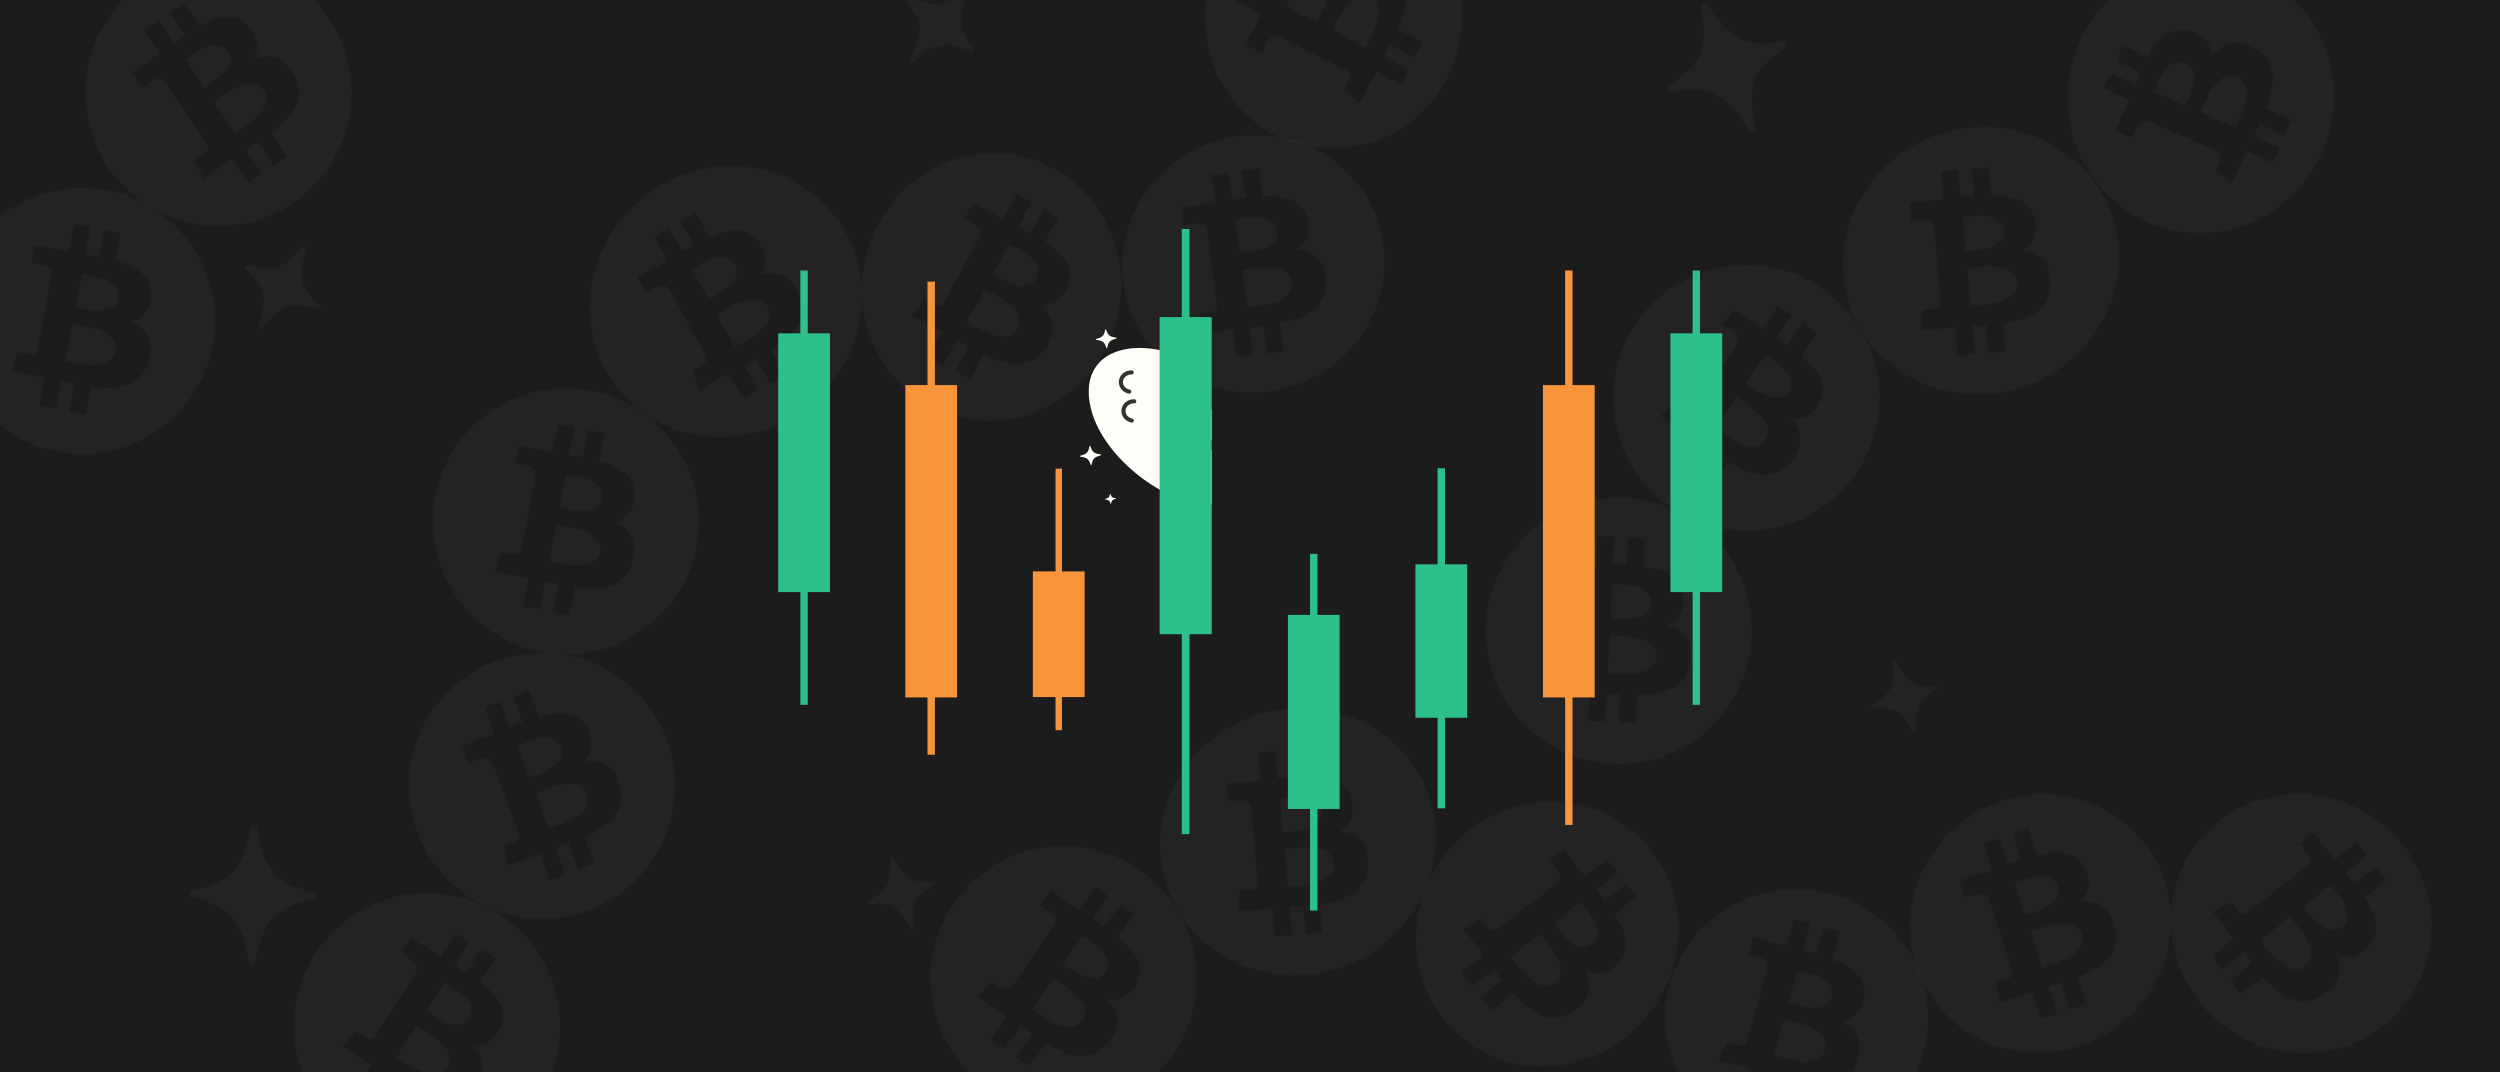 <svg xmlns="http://www.w3.org/2000/svg" fill="none" viewBox="0 0 1632 700" height="700" width="1632">
<rect x="0" y="0" width="1632" height="700" fill="#808080" stroke="none"/>
<g clip-path="url(#clip0_1949_41201)">
<rect fill="#1C1C1C" height="700" width="1632"></rect>
<g opacity="0.7">
<path fill="white" d="M627.687 876.264C674.733 867.022 705.378 821.392 696.136 774.346C686.893 727.301 641.263 696.655 594.218 705.898C547.172 715.14 516.527 760.77 525.769 807.816C535.012 854.861 580.642 885.507 627.687 876.264ZM653.229 769.173C653.686 778.854 649.358 784.434 642.742 787.392C653.234 790.474 659.572 797.117 657.548 811.182C655.035 828.651 641.702 832.699 622.942 832.83L622.006 851.268L610.878 850.707L611.798 832.517C608.915 832.375 605.964 832.2 602.909 831.983L601.991 850.259L590.875 849.695L591.796 831.226C590.903 831.174 590.003 831.119 589.098 831.063C587.37 830.958 585.62 830.851 583.85 830.759L569.37 830.03L572.247 816.867C572.247 816.867 580.479 817.41 580.342 817.276C583.493 817.431 584.442 815.21 584.711 813.804L586.184 784.58L587.229 763.776C586.92 761.498 585.581 758.809 581.075 758.579C581.218 758.436 572.992 758.176 572.992 758.176L573.588 746.305L588.938 747.085L588.935 747.139C591.245 747.256 593.614 747.328 596.026 747.4L596.949 729.143L608.067 729.704L607.167 747.601C610.142 747.691 613.129 747.784 616.057 747.932L616.957 730.15L628.085 730.711L627.168 748.973C641.467 750.954 652.623 755.943 653.229 769.173ZM609.061 760.754C608.184 760.733 607.41 760.714 606.775 760.682L605.656 782.876C606.18 782.903 606.796 782.944 607.486 782.99C615.082 783.499 631.651 784.608 632.233 773.096C632.824 761.322 616.856 760.94 609.061 760.754ZM605.091 794.081L603.853 818.552C604.475 818.582 605.206 818.63 606.024 818.682C615.13 819.269 635.036 820.553 635.671 807.883C636.322 794.926 617.143 794.418 607.802 794.17C606.763 794.143 605.846 794.118 605.091 794.081Z" clip-rule="evenodd" fill-rule="evenodd" opacity="0.05"></path>
<path fill="white" d="M664.111 720.403C709.064 737.074 759.02 714.147 775.691 669.194C792.362 624.241 769.435 574.285 724.482 557.614C679.529 540.943 629.573 563.87 612.902 608.823C596.231 653.776 619.158 703.732 664.111 720.403ZM741.793 642.387C737.13 650.884 730.526 653.384 723.338 652.454C730.679 660.559 732.618 669.534 723.551 680.474C712.289 694.064 698.804 690.558 682.734 680.878L672.312 696.117L663.113 689.83L673.391 674.794C671.005 673.169 668.58 671.479 666.088 669.7L655.766 684.809L646.578 678.527L657.004 663.254C656.269 662.743 655.53 662.226 654.786 661.706C653.368 660.714 651.932 659.71 650.469 658.708L638.499 650.528L647.823 640.802C647.823 640.802 654.562 645.561 654.514 645.376C657.121 647.153 659.09 645.754 660.054 644.695L676.563 620.536L688.313 603.336C689.238 601.231 689.499 598.239 685.776 595.691C685.972 595.643 679.091 591.128 679.091 591.128L685.795 581.314L698.481 589.991L698.451 590.035C700.361 591.341 702.344 592.639 704.363 593.959L714.679 578.867L723.87 585.149L713.762 599.945C716.252 601.575 718.752 603.213 721.172 604.868L731.221 590.169L740.42 596.456L730.106 611.555C741.269 620.708 748.181 630.785 741.793 642.387ZM708.513 612.153C707.775 611.677 707.125 611.257 706.6 610.898L694.062 629.246C694.494 629.542 694.998 629.898 695.563 630.298C701.777 634.697 715.33 644.291 721.836 634.775C728.486 625.04 715.064 616.38 708.513 612.153ZM687.732 638.508L673.903 658.735C674.418 659.086 675.017 659.508 675.687 659.98C683.148 665.234 699.457 676.718 706.612 666.242C713.93 655.529 697.836 645.086 689.997 639.999C689.125 639.434 688.356 638.934 687.732 638.508Z" clip-rule="evenodd" fill-rule="evenodd" opacity="0.05"></path>
<path fill="white" d="M875.862 631.366C923.027 614.953 948.488 564.94 932.73 519.659C916.973 474.377 865.964 450.975 818.799 467.387C771.634 483.8 746.173 533.813 761.931 579.095C777.688 624.376 828.697 647.779 875.862 631.366ZM882.701 522.936C884.514 532.457 881.012 538.589 874.877 542.447C885.697 544.025 892.906 549.712 892.877 563.922C892.842 581.571 880.209 587.451 861.654 590.215L863.317 608.602L852.22 609.609L850.576 591.47C847.701 591.735 844.755 591.975 841.7 592.19L843.358 610.414L832.273 611.417L830.592 593.001C829.699 593.075 828.801 593.147 827.896 593.219C826.171 593.357 824.424 593.497 822.658 593.655L808.22 594.966L809.219 581.529C809.219 581.529 817.446 580.911 817.292 580.798C820.433 580.509 821.061 578.177 821.13 576.746L818.485 547.605L816.598 526.86C815.972 524.648 814.268 522.174 809.775 522.579C809.896 522.417 801.715 523.315 801.715 523.315L800.638 511.479L815.945 510.095L815.95 510.149C818.254 509.94 820.61 509.679 823.008 509.412L821.357 491.206L832.445 490.2L834.067 508.046C837.025 507.718 839.996 507.39 842.915 507.125L841.309 489.393L852.406 488.386L854.062 506.596C868.498 506.55 880.243 509.922 882.701 522.936ZM837.789 520.802C836.917 520.905 836.149 520.995 835.515 521.053L837.524 543.184C838.046 543.137 838.662 543.091 839.352 543.04C846.944 542.477 863.505 541.249 862.465 529.768C861.397 518.028 845.533 519.892 837.789 520.802ZM838.539 554.357L840.749 578.759C841.369 578.702 842.099 578.646 842.917 578.584C852.015 577.886 871.904 576.362 870.754 563.728C869.578 550.808 850.518 552.998 841.235 554.065C840.202 554.183 839.291 554.288 838.539 554.357Z" clip-rule="evenodd" fill-rule="evenodd" opacity="0.05"></path>
<path fill="white" d="M956.009 678.799C992.695 707.552 1046.63 699.994 1076.47 661.919C1106.31 623.843 1100.76 569.667 1064.08 540.914C1027.39 512.161 973.46 519.719 943.618 557.794C913.776 595.87 919.323 650.045 956.009 678.799ZM1055.67 629.652C1048.64 636.324 1041.59 636.693 1035.03 633.617C1039.55 643.573 1038.66 652.712 1026.69 660.369C1011.82 669.881 1000.05 662.433 987.691 648.316L973.122 659.655L966.275 650.864L980.647 639.676C978.87 637.4 977.075 635.052 975.243 632.598L960.808 643.844L953.971 635.061L968.555 623.69C968.011 622.98 967.465 622.263 966.915 621.541C965.866 620.164 964.804 618.77 963.716 617.37L954.808 605.932L966.652 599.509C966.652 599.509 971.62 606.095 971.631 605.905C973.573 608.391 975.874 607.658 977.115 606.944L1000.2 588.964L1016.63 576.162C1018.16 574.439 1019.32 571.669 1016.55 568.107C1016.75 568.122 1011.57 561.725 1011.57 561.725L1020.95 554.42L1030.38 566.55L1030.34 566.583C1031.76 568.408 1033.26 570.249 1034.78 572.122L1049.2 560.891L1056.04 569.675L1041.9 580.687C1043.78 582.998 1045.66 585.32 1047.46 587.633L1061.51 576.696L1068.36 585.487L1053.93 596.725C1061.78 608.844 1065.29 620.549 1055.67 629.652ZM1033.19 590.715C1032.63 590.037 1032.14 589.439 1031.75 588.937L1014.21 602.592C1014.53 603.005 1014.91 603.499 1015.32 604.051C1019.9 610.134 1029.89 623.402 1038.98 616.321C1048.28 609.075 1038.14 596.738 1033.19 590.715ZM1005.36 609.485L986.028 624.536C986.411 625.027 986.853 625.611 987.347 626.265C992.853 633.543 1004.89 649.45 1014.89 641.653C1025.13 633.679 1012.98 618.828 1007.06 611.595C1006.41 610.791 1005.83 610.081 1005.36 609.485Z" clip-rule="evenodd" fill-rule="evenodd" opacity="0.05"></path>
<path fill="white" d="M1170.23 747.965C1217.61 749.443 1257.18 713.179 1258.62 666.968C1260.06 620.756 1222.83 582.096 1175.45 580.619C1128.08 579.141 1088.5 615.404 1087.06 661.616C1085.62 707.827 1122.86 746.487 1170.23 747.965ZM1217 651.585C1215.28 661.124 1209.82 665.597 1202.71 667.003C1212.24 672.349 1216.94 680.24 1211.83 693.498C1205.48 709.965 1191.58 710.934 1173.26 706.873L1168.23 724.636L1157.51 721.605L1162.47 704.08C1159.69 703.298 1156.85 702.468 1153.92 701.575L1148.95 719.184L1138.24 716.153L1143.26 698.355C1142.4 698.105 1141.54 697.85 1140.67 697.594C1139 697.105 1137.32 696.611 1135.62 696.126L1121.67 692.182L1127.41 679.994C1127.41 679.994 1135.31 682.361 1135.21 682.2C1138.25 683.055 1139.67 681.102 1140.24 679.791L1148.2 651.634L1153.87 631.588C1154.08 629.298 1153.37 626.379 1149.03 625.148C1149.2 625.041 1141.24 622.951 1141.24 622.951L1144.47 611.513L1159.26 615.7L1159.24 615.752C1161.47 616.382 1163.76 616.981 1166.1 617.59L1171.07 599.999L1181.79 603.029L1176.91 620.273C1179.79 621.025 1182.68 621.783 1185.51 622.581L1190.35 605.448L1201.08 608.48L1196.1 626.076C1209.6 631.2 1219.36 638.553 1217 651.585ZM1175.82 633.517C1174.97 633.3 1174.22 633.11 1173.61 632.937L1167.56 654.321C1168.07 654.463 1168.66 654.641 1169.32 654.84C1176.61 657.032 1192.52 661.813 1195.65 650.721C1198.86 639.376 1183.38 635.439 1175.82 633.517ZM1164.51 665.116L1157.84 688.693C1158.44 688.862 1159.14 689.071 1159.93 689.305C1168.67 691.91 1187.79 697.606 1191.24 685.398C1194.77 672.913 1176.18 668.135 1167.13 665.809C1166.13 665.55 1165.24 665.321 1164.51 665.116Z" clip-rule="evenodd" fill-rule="evenodd" opacity="0.05"></path>
<path fill="white" d="M1376.65 673.707C1416.77 648.463 1429.33 596.277 1404.7 557.146C1380.08 518.015 1327.6 506.757 1287.48 532.002C1247.37 557.246 1234.81 609.432 1259.43 648.563C1284.05 687.694 1336.54 698.951 1376.65 673.707ZM1361.59 567.645C1365.49 576.515 1363.46 583.277 1358.35 588.416C1369.25 587.521 1377.55 591.441 1380.72 605.294C1384.65 622.499 1373.67 631.069 1356.21 637.934L1361.96 655.476L1351.38 658.953L1345.7 641.648C1342.95 642.552 1340.14 643.449 1337.21 644.345L1342.92 661.729L1332.35 665.199L1326.57 647.633C1325.71 647.905 1324.85 648.177 1323.99 648.451C1322.34 648.974 1320.67 649.503 1318.98 650.054L1305.21 654.578L1303.16 641.261C1303.16 641.261 1311.04 638.808 1310.86 638.733C1313.86 637.744 1313.95 635.331 1313.69 633.922L1304.56 606.122L1298.06 586.332C1296.95 584.318 1294.74 582.29 1290.45 583.695C1290.53 583.51 1282.76 586.225 1282.76 586.225L1279.05 574.933L1293.65 570.143L1293.67 570.195C1295.87 569.473 1298.11 568.689 1300.38 567.889L1294.68 550.52L1305.26 547.048L1310.85 564.072C1313.66 563.087 1316.48 562.1 1319.27 561.185L1313.71 544.268L1324.3 540.791L1330.01 558.163C1344.06 554.872 1356.27 555.517 1361.59 567.645ZM1317.35 575.665C1316.52 575.96 1315.79 576.221 1315.19 576.42L1322.12 597.533C1322.62 597.369 1323.21 597.186 1323.87 596.981C1331.14 594.725 1347 589.805 1343.41 578.853C1339.73 567.653 1324.69 573.037 1317.35 575.665ZM1325.62 608.191L1333.26 631.472C1333.85 631.277 1334.55 631.058 1335.33 630.813C1344.04 628.088 1363.08 622.131 1359.12 610.079C1355.07 597.754 1336.99 604.174 1328.18 607.301C1327.2 607.648 1326.34 607.955 1325.62 608.191Z" clip-rule="evenodd" fill-rule="evenodd" opacity="0.05"></path>
<path fill="white" d="M1450.73 668.861C1488.11 698.014 1541.46 692.095 1569.89 655.64C1598.33 619.186 1591.08 566.001 1553.71 536.848C1516.34 507.695 1462.99 513.614 1434.55 550.068C1406.12 586.523 1413.36 639.708 1450.73 668.861ZM1545.37 618.656C1538.35 625.344 1531.3 625.73 1524.73 622.669C1529.28 632.615 1528.41 641.756 1516.46 649.44C1501.61 658.986 1489.82 651.565 1477.43 637.477L1462.89 648.849L1456.02 640.074L1470.37 628.852C1468.59 626.581 1466.79 624.237 1464.95 621.787L1450.54 633.066L1443.68 624.299L1458.24 612.895C1457.69 612.185 1457.15 611.47 1456.59 610.749C1455.54 609.374 1454.48 607.983 1453.39 606.586L1444.45 595.168L1456.28 588.718C1456.28 588.718 1461.26 595.293 1461.27 595.102C1463.22 597.584 1465.52 596.846 1466.76 596.129L1489.8 578.096L1506.21 565.256C1507.73 563.53 1508.88 560.757 1506.1 557.202C1506.3 557.216 1501.11 550.831 1501.11 550.831L1510.47 543.505L1519.94 555.613L1519.89 555.646C1521.32 557.468 1522.82 559.305 1524.34 561.175L1538.74 549.911L1545.6 558.679L1531.49 569.724C1533.37 572.03 1535.26 574.348 1537.06 576.657L1551.09 565.687L1557.95 574.462L1543.56 585.733C1551.43 597.835 1554.97 609.531 1545.37 618.656ZM1522.79 579.771C1522.23 579.094 1521.74 578.497 1521.35 577.997L1503.85 591.691C1504.17 592.104 1504.54 592.597 1504.96 593.149C1509.55 599.221 1519.57 612.466 1528.65 605.364C1537.93 598.097 1527.76 585.782 1522.79 579.771ZM1495.01 598.605L1475.71 613.701C1476.1 614.191 1476.54 614.774 1477.04 615.426C1482.56 622.691 1494.63 638.571 1504.62 630.751C1514.83 622.754 1502.65 607.931 1496.72 600.711C1496.06 599.909 1495.48 599.2 1495.01 598.605Z" clip-rule="evenodd" fill-rule="evenodd" opacity="0.05"></path>
<path fill="white" d="M1073.44 497.074C1120.49 487.832 1151.13 442.201 1141.89 395.156C1132.65 348.11 1087.02 317.465 1039.97 326.707C992.926 335.95 962.281 381.58 971.523 428.626C980.766 475.671 1026.4 506.317 1073.44 497.074ZM1098.98 389.983C1099.44 399.664 1095.11 405.244 1088.5 408.202C1098.99 411.284 1105.33 417.927 1103.3 431.991C1100.79 449.461 1087.46 453.509 1068.7 453.64L1067.76 472.077L1056.63 471.517L1057.55 453.327C1054.67 453.185 1051.72 453.009 1048.66 452.793L1047.75 471.069L1036.63 470.505L1037.55 452.036C1036.66 451.984 1035.76 451.929 1034.85 451.873C1033.12 451.768 1031.37 451.661 1029.6 451.569L1015.12 450.839L1018 437.677C1018 437.677 1026.23 438.219 1026.1 438.086C1029.25 438.241 1030.2 436.02 1030.47 434.614L1031.94 405.39L1032.98 384.585C1032.67 382.307 1031.33 379.619 1026.83 379.389C1026.97 379.246 1018.75 378.986 1018.75 378.986L1019.34 367.115L1034.69 367.895L1034.69 367.949C1037 368.065 1039.37 368.138 1041.78 368.21L1042.7 349.953L1053.82 350.514L1052.92 368.411C1055.9 368.501 1058.88 368.594 1061.81 368.742L1062.71 350.96L1073.84 351.521L1072.92 369.783C1087.22 371.764 1098.38 376.753 1098.98 389.983ZM1054.82 381.563C1053.94 381.542 1053.16 381.524 1052.53 381.492L1051.41 403.686C1051.93 403.712 1052.55 403.754 1053.24 403.8C1060.84 404.309 1077.4 405.418 1077.99 393.906C1078.58 382.132 1062.61 381.75 1054.82 381.563ZM1050.85 414.89L1049.61 439.361C1050.23 439.392 1050.96 439.439 1051.78 439.492C1060.88 440.079 1080.79 441.363 1081.43 428.693C1082.08 415.735 1062.9 415.227 1053.56 414.98C1052.52 414.953 1051.6 414.928 1050.85 414.89Z" clip-rule="evenodd" fill-rule="evenodd" opacity="0.05"></path>
<path fill="white" d="M1109.86 341.213C1154.82 357.884 1204.77 334.957 1221.45 290.004C1238.12 245.051 1215.19 195.095 1170.24 178.424C1125.28 161.753 1075.33 184.68 1058.66 229.633C1041.98 274.586 1064.91 324.542 1109.86 341.213ZM1187.55 263.197C1182.88 271.694 1176.28 274.194 1169.09 273.264C1176.43 281.369 1178.37 290.344 1169.3 301.284C1158.04 314.873 1144.56 311.367 1128.49 301.687L1118.07 316.926L1108.87 310.64L1119.15 295.604C1116.76 293.978 1114.33 292.289 1111.84 290.509L1101.52 305.619L1092.33 299.337L1102.76 284.063C1102.02 283.552 1101.28 283.036 1100.54 282.516C1099.12 281.524 1097.69 280.52 1096.22 279.518L1084.25 271.338L1093.58 261.612C1093.58 261.612 1100.32 266.371 1100.27 266.186C1102.87 267.962 1104.84 266.563 1105.81 265.505L1122.32 241.346L1134.07 224.146C1134.99 222.041 1135.25 219.049 1131.53 216.501C1131.73 216.453 1124.84 211.938 1124.84 211.938L1131.55 202.124L1144.24 210.8L1144.2 210.845C1146.11 212.15 1148.1 213.449 1150.12 214.769L1160.43 199.677L1169.62 205.959L1159.52 220.755C1162.01 222.385 1164.51 224.023 1166.93 225.677L1176.97 210.979L1186.17 217.266L1175.86 232.364C1187.02 241.518 1193.93 251.595 1187.55 263.197ZM1154.27 232.963C1153.53 232.487 1152.88 232.067 1152.35 231.708L1139.82 250.056C1140.25 250.351 1140.75 250.708 1141.32 251.108C1147.53 255.506 1161.08 265.101 1167.59 255.585C1174.24 245.85 1160.82 237.19 1154.27 232.963ZM1133.49 259.318L1119.66 279.545C1120.17 279.896 1120.77 280.318 1121.44 280.79C1128.9 286.043 1145.21 297.527 1152.37 287.052C1159.68 276.339 1143.59 265.896 1135.75 260.809C1134.88 260.244 1134.11 259.744 1133.49 259.318Z" clip-rule="evenodd" fill-rule="evenodd" opacity="0.05"></path>
<path fill="white" d="M1321.62 252.176C1368.78 235.763 1394.24 185.75 1378.48 140.469C1362.73 95.187 1311.72 71.785 1264.55 88.197C1217.39 104.61 1191.93 154.623 1207.68 199.905C1223.44 245.186 1274.45 268.589 1321.62 252.176ZM1328.46 143.746C1330.27 153.267 1326.77 159.399 1320.63 163.257C1331.45 164.835 1338.66 170.522 1338.63 184.732C1338.6 202.381 1325.96 208.261 1307.41 211.025L1309.07 229.412L1297.97 230.419L1296.33 212.28C1293.46 212.545 1290.51 212.785 1287.45 213L1289.11 231.223L1278.03 232.227L1276.35 213.811C1275.45 213.884 1274.55 213.956 1273.65 214.029C1271.92 214.167 1270.18 214.306 1268.41 214.465L1253.97 215.776L1254.97 202.339C1254.97 202.339 1263.2 201.72 1263.05 201.608C1266.19 201.318 1266.81 198.986 1266.88 197.556L1264.24 168.415L1262.35 147.67C1261.73 145.458 1260.02 142.984 1255.53 143.389C1255.65 143.227 1247.47 144.125 1247.47 144.125L1246.39 132.288L1261.7 130.905L1261.7 130.959C1264.01 130.75 1266.36 130.489 1268.76 130.222L1267.11 112.016L1278.2 111.01L1279.82 128.856C1282.78 128.527 1285.75 128.2 1288.67 127.935L1287.06 110.203L1298.16 109.196L1299.82 127.406C1314.25 127.359 1326 130.732 1328.46 143.746ZM1283.54 141.612C1282.67 141.715 1281.9 141.805 1281.27 141.862L1283.28 163.994C1283.8 163.946 1284.42 163.901 1285.11 163.85C1292.7 163.286 1309.26 162.058 1308.22 150.578C1307.15 138.838 1291.29 140.702 1283.54 141.612ZM1284.29 175.166L1286.5 199.569C1287.12 199.512 1287.85 199.456 1288.67 199.393C1297.77 198.696 1317.66 197.171 1316.51 184.538C1315.33 171.618 1296.27 173.808 1286.99 174.875C1285.96 174.993 1285.04 175.098 1284.29 175.166Z" clip-rule="evenodd" fill-rule="evenodd" opacity="0.05"></path>
<path fill="white" d="M1522.12 78.504C1530.57 30.309 1499.14 -15.474 1451.92 -23.757C1404.7 -32.039 1359.56 0.316 1351.11 48.51C1342.66 96.704 1374.09 142.488 1421.31 150.77C1468.53 159.053 1513.67 126.698 1522.12 78.504ZM1430.59 20.576C1439.8 23.601 1443.47 29.539 1443.88 36.636C1450.49 28.146 1458.95 24.716 1471.36 31.567C1486.78 40.074 1485.82 53.695 1479.26 70.881L1496.15 78.292L1491.66 88.26L1475 80.952C1473.84 83.536 1472.63 86.169 1471.34 88.884L1488.08 96.22L1483.6 106.176L1466.68 98.767C1466.31 99.566 1465.94 100.368 1465.56 101.176C1464.85 102.717 1464.13 104.277 1463.41 105.862L1457.58 118.832L1446.31 111.524C1446.31 111.524 1449.74 104.195 1449.57 104.273C1450.84 101.449 1449.1 99.793 1447.88 99.046L1421.12 87.31L1402.06 78.958C1399.82 78.431 1396.84 78.699 1395.02 82.734C1394.93 82.552 1391.76 89.976 1391.76 89.976L1380.89 85.21L1387.08 71.463L1387.13 71.485C1388.06 69.415 1388.97 67.277 1389.9 65.099L1373.18 57.765L1377.66 47.806L1394.05 54.991C1395.2 52.305 1396.35 49.609 1397.53 46.986L1381.24 39.842L1385.73 29.874L1402.45 37.205C1409.39 24.845 1418.02 16.426 1430.59 20.576ZM1407.01 57.937C1406.68 58.731 1406.38 59.432 1406.13 60.001L1426.46 68.914C1426.67 68.445 1426.93 67.897 1427.21 67.282C1430.39 60.523 1437.33 45.779 1426.78 41.154C1416 36.428 1409.96 50.881 1407.01 57.937ZM1436.72 73.413L1459.13 83.245C1459.38 82.688 1459.69 82.037 1460.03 81.308C1463.82 73.197 1472.1 55.467 1460.49 50.381C1448.63 45.18 1441.32 62.522 1437.77 70.969C1437.37 71.908 1437.02 72.737 1436.72 73.413Z" clip-rule="evenodd" fill-rule="evenodd" opacity="0.05"></path>
<path fill="white" d="M403.147 584.386C442.584 557.12 452.449 503.046 425.183 463.61C397.916 424.173 343.842 414.308 304.406 441.574C264.97 468.841 255.104 522.914 282.371 562.351C309.637 601.787 363.711 611.653 403.147 584.386ZM383.781 476.007C388.068 484.7 386.33 491.544 381.446 496.899C392.295 495.533 400.76 499.091 404.522 512.793C409.197 529.812 398.591 538.849 381.446 546.463L387.953 563.74L377.528 567.671L371.105 550.628C368.405 551.651 365.629 552.668 362.742 553.69L369.201 570.811L358.786 574.735L352.253 557.435C351.412 557.744 350.565 558.053 349.713 558.364C348.087 558.958 346.441 559.558 344.781 560.182L331.215 565.297L328.594 552.081C328.594 552.081 336.358 549.29 336.179 549.223C339.129 548.106 339.112 545.691 338.798 544.294L328.474 516.915L321.121 497.425C319.927 495.46 317.625 493.531 313.403 495.12C313.476 494.931 305.832 497.979 305.832 497.979L301.636 486.859L316.019 481.442L316.038 481.492C318.203 480.676 320.403 479.796 322.644 478.899L316.196 461.793L326.613 457.866L332.937 474.632C335.7 473.527 338.476 472.418 341.219 471.384L334.94 454.723L345.366 450.792L351.821 467.9C365.721 464.004 377.941 464.121 383.781 476.007ZM339.928 485.933C339.115 486.264 338.398 486.557 337.803 486.781L345.644 507.574C346.134 507.389 346.715 507.181 347.367 506.948C354.534 504.379 370.166 498.778 366.101 487.991C361.939 476.961 347.148 482.99 339.928 485.933ZM349.602 518.071L358.242 541C358.825 540.779 359.514 540.531 360.284 540.252C368.867 537.153 387.628 530.377 383.149 518.509C378.569 506.37 360.784 513.566 352.122 517.071C351.159 517.461 350.309 517.805 349.602 518.071Z" clip-rule="evenodd" fill-rule="evenodd" opacity="0.05"></path>
<path fill="white" d="M251.127 752.067C296.575 767.337 345.797 742.874 361.068 697.426C376.338 651.978 351.874 602.756 306.426 587.485C260.978 572.215 211.756 596.679 196.486 642.127C181.216 687.575 205.679 736.797 251.127 752.067ZM326.355 671.681C321.957 680.319 315.434 683.022 308.22 682.316C315.809 690.189 318.025 699.099 309.301 710.315C298.466 724.247 284.878 721.161 268.516 711.983L258.572 727.538L249.182 721.539L258.99 706.192C256.555 704.641 254.079 703.027 251.532 701.326L241.683 716.748L232.305 710.754L242.253 695.165C241.502 694.677 240.748 694.183 239.988 693.687C238.54 692.739 237.073 691.78 235.58 690.824L223.363 683.019L232.381 673.008C232.381 673.008 239.263 677.557 239.21 677.373C241.871 679.068 243.795 677.609 244.726 676.521L260.479 651.862L271.691 634.306C272.55 632.174 272.718 629.175 268.918 626.743C269.113 626.689 262.095 622.39 262.095 622.39L268.492 612.372L281.441 620.652L281.412 620.698C283.361 621.943 285.383 623.179 287.443 624.437L297.286 609.032L306.668 615.026L297.022 630.129C299.562 631.68 302.111 633.24 304.582 634.819L314.17 619.816L323.56 625.815L313.718 641.226C325.16 650.029 332.38 659.888 326.355 671.681ZM292.154 642.493C291.402 642.04 290.739 641.641 290.203 641.298L278.239 660.025C278.681 660.307 279.196 660.648 279.772 661.031C286.12 665.235 299.964 674.404 306.172 664.692C312.516 654.755 298.833 646.515 292.154 642.493ZM272.199 669.479L259.004 690.125C259.529 690.46 260.141 690.863 260.825 691.314C268.446 696.334 285.103 707.307 291.93 696.615C298.912 685.681 282.502 675.741 274.51 670.9C273.621 670.361 272.836 669.886 272.199 669.479Z" clip-rule="evenodd" fill-rule="evenodd" opacity="0.05"></path>
<path fill="white" d="M374.276 426.951C422.146 424.277 458.785 383.302 456.11 335.432C453.435 287.562 412.46 250.924 364.59 253.598C316.72 256.273 280.082 297.248 282.757 345.118C285.432 392.988 326.406 429.626 374.276 426.951ZM414.325 324.398C413.444 334.051 408.389 338.981 401.428 341C411.395 345.497 416.759 352.95 412.816 366.602C407.921 383.558 394.158 385.732 375.559 383.277L372.093 401.411L361.148 399.322L364.564 381.433C361.728 380.895 358.829 380.315 355.833 379.68L352.407 397.655L341.475 395.566L344.931 377.399C344.053 377.224 343.169 377.046 342.28 376.866C340.583 376.524 338.865 376.177 337.124 375.843L322.883 373.125L327.545 360.484C327.545 360.484 335.624 362.156 335.507 362.005C338.606 362.592 339.852 360.523 340.313 359.167L345.797 330.425L349.697 309.962C349.705 307.664 348.748 304.816 344.317 303.968C344.478 303.846 336.367 302.455 336.367 302.455L338.592 290.78L353.688 293.666L353.678 293.72C355.95 294.153 358.286 294.551 360.666 294.955L364.094 276.998L375.029 279.086L371.673 296.688C374.607 297.187 377.553 297.691 380.433 298.24L383.773 280.752L394.718 282.84L391.294 300.802C405.184 304.734 415.546 311.211 414.325 324.398ZM371.737 309.976C370.871 309.835 370.107 309.71 369.482 309.59L365.318 331.419C365.832 331.517 366.437 331.643 367.115 331.784C374.568 333.334 390.826 336.715 392.989 325.393C395.196 313.812 379.432 311.234 371.737 309.976ZM363.215 342.439L358.618 366.506C359.23 366.622 359.947 366.77 360.75 366.934C369.689 368.77 389.228 372.783 391.603 360.321C394.031 347.577 375.105 344.432 365.887 342.901C364.862 342.731 363.957 342.58 363.215 342.439Z" clip-rule="evenodd" fill-rule="evenodd" opacity="0.05"></path>
<path fill="white" d="M58.363 296.196C106.233 293.521 142.871 252.547 140.196 204.676C137.521 156.806 96.547 120.168 48.676 122.843C0.806 125.518 -35.832 166.493 -33.157 214.363C-30.482 262.233 10.493 298.871 58.363 296.196ZM98.411 193.643C97.53 203.295 92.475 208.226 85.514 210.244C95.482 214.742 100.845 222.195 96.903 235.846C92.008 252.803 78.244 254.976 59.645 252.522L56.179 270.655L45.234 268.567L48.651 250.677C45.814 250.14 42.916 249.559 39.92 248.924L36.493 266.899L25.561 264.81L29.017 246.644C28.139 246.469 27.256 246.291 26.367 246.111C24.67 245.768 22.952 245.421 21.211 245.087L6.97 242.37L11.632 229.729C11.632 229.729 19.711 231.4 19.593 231.249C22.693 231.836 23.939 229.768 24.399 228.412L29.883 199.67L33.784 179.207C33.791 176.908 32.835 174.061 28.404 173.212C28.565 173.09 20.453 171.7 20.453 171.7L22.678 160.024L37.774 162.911L37.764 162.964C40.037 163.398 42.373 163.796 44.752 164.2L48.18 146.243L59.115 148.33L55.76 165.933C58.693 166.432 61.639 166.935 64.519 167.485L67.859 149.996L78.804 152.084L75.38 170.046C89.271 173.978 99.633 180.456 98.411 193.643ZM55.824 179.221C54.958 179.079 54.194 178.954 53.569 178.835L49.404 200.664C49.919 200.762 50.524 200.888 51.201 201.028C58.655 202.579 74.912 205.959 77.075 194.637C79.282 183.057 63.519 180.479 55.824 179.221ZM47.302 211.683L42.705 235.751C43.316 235.867 44.034 236.014 44.837 236.179C53.776 238.015 73.314 242.028 75.689 229.566C78.118 216.822 59.192 213.677 49.974 212.146C48.949 211.975 48.044 211.825 47.302 211.683Z" clip-rule="evenodd" fill-rule="evenodd" opacity="0.05"></path>
<path fill="white" d="M207.27 118.477C239.244 82.751 236.203 27.869 200.477 -4.106C164.751 -36.08 109.869 -33.038 77.894 2.688C45.92 38.414 48.962 93.296 84.688 125.27C120.414 157.244 175.296 154.203 207.27 118.477ZM163.118 17.622C169.317 25.073 169.226 32.133 165.728 38.482C175.958 34.618 185.02 36.1 191.88 48.544C200.402 63.999 192.201 75.265 177.309 86.674L187.673 101.952L178.454 108.21L168.227 93.14C165.841 94.764 163.38 96.402 160.812 98.07L171.092 113.208L161.882 119.457L151.487 104.163C150.742 104.66 149.991 105.158 149.236 105.659C147.793 106.616 146.332 107.585 144.864 108.579L132.869 116.722L127.233 104.485C127.233 104.485 134.129 99.957 133.94 99.933C136.547 98.158 135.966 95.814 135.334 94.529L118.899 70.32L107.196 53.087C105.576 51.456 102.887 50.117 99.153 52.649C99.181 52.449 92.46 57.198 92.46 57.198L85.782 47.366L98.501 38.738L98.532 38.783C100.446 37.484 102.38 36.114 104.348 34.718L94.082 19.592L103.293 13.34L113.36 28.164C115.788 26.444 118.228 24.718 120.654 23.071L110.656 8.339L119.875 2.08L130.148 17.207C142.754 10.171 154.662 7.429 163.118 17.622ZM122.798 37.519C122.085 38.031 121.456 38.483 120.93 38.84L133.411 57.226C133.845 56.932 134.362 56.593 134.941 56.214C141.309 52.042 155.2 42.944 148.727 33.405C142.104 23.653 129.131 32.971 122.798 37.519ZM139.713 66.508L153.471 86.782C153.986 86.432 154.598 86.03 155.282 85.579C162.903 80.56 179.562 69.589 172.434 59.095C165.145 48.362 149.533 59.514 141.93 64.946C141.084 65.55 140.338 66.083 139.713 66.508Z" clip-rule="evenodd" fill-rule="evenodd" opacity="0.05"></path>
<path fill="white" d="M532.829 260.737C569.51 226.85 572.872 170.829 540.338 135.613C507.804 100.396 451.693 99.319 415.011 133.206C378.33 167.094 374.968 223.114 407.502 258.331C440.036 293.548 496.147 294.625 532.829 260.737ZM495.783 158.603C501.248 166.607 500.488 173.628 496.404 179.616C506.954 176.74 515.834 179.073 521.484 192.112C528.503 208.305 519.271 218.742 503.364 228.689L512.234 244.88L502.463 250.236L493.71 234.264C491.181 235.656 488.576 237.053 485.861 238.47L494.66 254.514L484.899 259.862L476.001 243.651C475.212 244.075 474.417 244.5 473.617 244.928C472.09 245.744 470.545 246.569 468.989 247.42L456.277 254.389L451.825 241.672C451.825 241.672 459.12 237.819 458.934 237.777C461.698 236.257 461.342 233.868 460.834 232.529L446.768 206.872L436.751 188.607C435.293 186.83 432.743 185.242 428.785 187.409C428.832 187.212 421.691 191.303 421.691 191.303L415.975 180.882L429.455 173.499L429.481 173.546C431.51 172.434 433.565 171.254 435.657 170.051L426.871 154.02L436.633 148.669L445.25 164.381C447.83 162.898 450.423 161.411 452.993 160.002L444.437 144.388L454.208 139.031L463 155.064C476.216 149.255 488.331 147.654 495.783 158.603ZM453.758 174.588C452.999 175.03 452.331 175.42 451.773 175.726L462.456 195.212C462.915 194.96 463.462 194.672 464.074 194.35C470.809 190.801 485.5 183.059 479.961 172.95C474.291 162.614 460.493 170.66 453.758 174.588ZM467.849 205.05L479.623 226.537C480.169 226.237 480.816 225.894 481.54 225.51C489.603 221.236 507.226 211.894 501.126 200.771C494.886 189.397 478.288 199.019 470.204 203.705C469.305 204.226 468.511 204.686 467.849 205.05Z" clip-rule="evenodd" fill-rule="evenodd" opacity="0.05"></path>
<path fill="white" d="M625.251 272.203C670.369 283.907 716.792 255.435 728.939 208.608C741.086 161.781 714.358 114.332 669.24 102.628C624.123 90.924 577.7 119.397 565.553 166.224C553.405 213.051 580.133 260.5 625.251 272.203ZM696.981 187.336C693.202 196.261 686.885 199.417 679.639 199.218C687.762 206.539 690.6 215.272 682.685 227.073C672.856 241.732 659.085 239.608 642.118 231.603L633.292 247.818L623.503 242.494L632.209 226.496C629.671 225.12 627.087 223.684 624.427 222.166L615.686 238.242L605.911 232.921L614.738 216.672C613.955 216.238 613.168 215.798 612.375 215.356C610.864 214.513 609.333 213.659 607.777 212.81L595.041 205.883L603.333 195.264C603.333 195.264 610.519 199.317 610.453 199.138C613.226 200.641 615.043 199.051 615.895 197.9L629.876 172.195L639.826 153.894C640.534 151.707 640.49 148.704 636.529 146.545C636.719 146.478 629.417 142.682 629.417 142.682L635.094 132.24L648.593 139.589L648.567 139.637C650.599 140.742 652.703 141.833 654.846 142.943L663.583 126.885L673.362 132.205L664.802 147.947C667.444 149.317 670.097 150.694 672.672 152.095L681.182 136.456L690.97 141.78L682.236 157.844C694.268 165.822 702.163 175.148 696.981 187.336ZM660.814 160.623C660.032 160.224 659.343 159.873 658.784 159.569L648.166 179.09C648.626 179.341 649.164 179.645 649.766 179.985C656.393 183.733 670.847 191.907 676.357 181.782C681.988 171.425 667.76 164.166 660.814 160.623ZM642.805 188.945L631.094 210.467C631.641 210.764 632.279 211.123 632.994 211.525C640.948 215.997 658.335 225.773 664.394 214.627C670.591 203.229 653.523 194.467 645.21 190.2C644.285 189.725 643.469 189.306 642.805 188.945Z" clip-rule="evenodd" fill-rule="evenodd" opacity="0.05"></path>
<path fill="white" d="M849.267 250.035C893.288 232.464 915.081 183.411 897.942 140.471C880.803 97.531 831.223 76.965 787.202 94.536C743.18 112.106 721.388 161.16 738.527 204.1C755.666 247.039 805.246 267.605 849.267 250.035ZM853.638 142.997C855.875 152.428 852.653 158.71 846.696 162.84C857.577 163.931 865.033 169.289 865.641 183.485C866.399 201.118 854.043 207.559 835.63 211.153L838.116 229.446L827.076 230.951L824.62 212.904C821.76 213.298 818.828 213.67 815.785 214.021L818.259 232.152L807.23 233.652L804.724 215.33C803.836 215.443 802.941 215.556 802.041 215.668C800.323 215.884 798.585 216.102 796.828 216.339L782.463 218.296L782.858 204.829C782.858 204.829 791.049 203.841 790.89 203.736C794.015 203.306 794.537 200.948 794.543 199.516L790.593 170.523L787.777 149.883C787.052 147.702 785.239 145.307 780.768 145.913C780.882 145.746 772.75 147.01 772.75 147.01L771.143 135.234L786.373 133.165L786.38 133.218C788.672 132.906 791.014 132.54 793.398 132.165L790.932 114.051L801.963 112.549L804.384 130.304C807.324 129.844 810.277 129.383 813.182 128.987L810.782 111.345L821.822 109.841L824.294 127.959C838.713 127.265 850.598 130.107 853.638 142.997ZM808.675 142.881C807.809 143.022 807.045 143.147 806.414 143.233L809.415 165.252C809.934 165.181 810.547 165.108 811.234 165.026C818.793 164.123 835.282 162.153 833.728 150.731C832.134 139.05 816.37 141.624 808.675 142.881ZM810.929 176.368L814.232 200.646C814.849 200.562 815.576 200.473 816.39 200.374C825.448 199.269 845.248 196.853 843.532 184.284C841.778 171.43 822.835 174.473 813.609 175.955C812.583 176.12 811.678 176.266 810.929 176.368Z" clip-rule="evenodd" fill-rule="evenodd" opacity="0.05"></path>
<path fill="white" d="M952.116 30.067C962.708 -16.133 934.763 -61.961 889.698 -72.293C844.634 -82.625 799.515 -53.549 788.923 -7.349C778.33 38.85 806.276 84.678 851.34 95.01C896.405 105.343 941.524 76.266 952.116 30.067ZM866.572 -34.419C875.601 -30.895 878.935 -24.67 878.943 -17.422C886.03 -25.75 894.678 -28.834 906.7 -21.258C921.632 -11.85 919.9 1.976 912.381 19.163L928.84 27.526L923.797 37.461L907.558 29.214C906.254 31.79 904.892 34.414 903.451 37.116L919.769 45.396L914.728 55.319L898.234 46.957C897.823 47.752 897.406 48.552 896.987 49.356C896.187 50.891 895.377 52.445 894.572 54.025L888.01 66.953L877.159 58.966C877.159 58.966 881.007 51.668 880.829 51.739C882.253 48.924 880.612 47.153 879.437 46.334L853.345 33.09L834.769 23.664C832.562 23.019 829.562 23.148 827.517 27.169C827.444 26.98 823.857 34.388 823.857 34.388L813.258 29.01L820.22 15.308L820.269 15.332C821.316 13.269 822.347 11.135 823.395 8.962L807.095 0.685L812.135 -9.241L828.114 -1.133C829.408 -3.812 830.709 -6.503 832.036 -9.118L816.161 -17.18L821.205 -27.115L837.511 -18.841C845.144 -31.095 854.242 -39.252 866.572 -34.419ZM840.898 2.493C840.522 3.286 840.19 3.985 839.902 4.552L859.718 14.611C859.955 14.144 860.243 13.598 860.567 12.986C864.124 6.255 871.884 -8.426 861.607 -13.645C851.093 -18.979 844.243 -4.551 840.898 2.493ZM869.721 19.689L891.567 30.784C891.849 30.229 892.189 29.581 892.571 28.855C896.815 20.777 906.092 3.119 894.779 -2.621C883.209 -8.491 874.936 8.819 870.907 17.25C870.459 18.188 870.063 19.015 869.721 19.689Z" clip-rule="evenodd" fill-rule="evenodd" opacity="0.05"></path>
<path fill="white" d="M1091.67 59.796C1117.35 56.331 1126.45 60.746 1141.45 84.727C1142.74 86.773 1145.92 85.543 1145.49 83.165C1140.5 55.322 1144.25 45.944 1165.59 31.247C1167.51 29.921 1166.36 26.94 1164.05 27.262C1138.38 30.724 1129.29 26.304 1114.28 2.317C1112.99 0.271 1109.8 1.501 1110.24 3.878C1115.23 31.722 1111.48 41.099 1090.14 55.796C1088.21 57.123 1089.36 60.103 1091.67 59.781L1091.67 59.796Z" opacity="0.05"></path>
<path fill="white" d="M125.438 585.719C150.545 592.141 157.325 599.648 162.228 627.503C162.657 629.883 166.071 629.938 166.563 627.572C172.379 599.889 179.373 592.603 204.672 586.987C206.953 586.48 207.004 583.285 204.741 582.716C179.645 576.293 172.877 568.787 167.962 540.92C167.534 538.54 164.12 538.485 163.628 540.851C157.811 568.534 150.818 575.82 125.518 581.436C123.237 581.944 123.186 585.138 125.45 585.707L125.438 585.719Z" opacity="0.05"></path>
<path fill="white" d="M160.235 175.642C173.221 187.566 174.871 194.247 168.854 212.522C168.345 214.087 170.374 215.218 171.43 213.958C183.819 199.232 190.354 197.113 207.327 201.882C208.858 202.311 209.916 200.412 208.742 199.343C195.763 187.423 194.119 180.746 200.134 162.46C200.643 160.895 198.613 159.765 197.557 161.024C185.168 175.75 178.633 177.869 161.66 173.1C160.129 172.671 159.071 174.57 160.245 175.639L160.235 175.642Z" opacity="0.05"></path>
<path fill="white" d="M568.24 589.955C582.321 589.277 587.047 592.096 594.054 605.793C594.657 606.962 596.441 606.445 596.318 605.136C594.913 589.812 597.383 584.905 609.639 577.937C610.743 577.308 610.259 575.639 608.991 575.705C594.915 576.381 590.195 573.561 583.181 559.859C582.578 558.69 580.794 559.208 580.916 560.517C582.322 575.841 579.852 580.748 567.596 587.716C566.491 588.345 566.976 590.014 568.244 589.947L568.24 589.955Z" opacity="0.05"></path>
<path fill="white" d="M1223.05 461.963C1237.13 461.285 1241.86 464.103 1248.86 477.801C1249.47 478.97 1251.25 478.452 1251.13 477.143C1249.72 461.82 1252.19 456.912 1264.45 449.945C1265.55 449.316 1265.07 447.646 1263.8 447.713C1249.73 448.389 1245.01 445.569 1237.99 431.867C1237.39 430.698 1235.6 431.216 1235.73 432.524C1237.13 447.848 1234.66 452.755 1222.41 459.723C1221.3 460.352 1221.79 462.021 1223.06 461.955L1223.05 461.963Z" opacity="0.05"></path>
<path fill="white" d="M591.714 0.336C602.58 14.176 603.123 21.032 594.228 38.103C593.472 39.565 595.289 41.005 596.534 39.931C611.134 27.381 617.92 26.334 633.877 33.751C635.316 34.419 636.667 32.715 635.683 31.473C624.823 17.637 624.286 10.787 633.18 -6.296C633.935 -7.758 632.118 -9.198 630.873 -8.124C616.273 4.427 609.487 5.473 593.531 -1.944C592.092 -2.612 590.741 -0.908 591.725 0.335L591.714 0.336Z" opacity="0.05"></path>
<path fill="white" d="M847.998 715.307C858.864 729.147 859.408 736.003 850.512 753.074C849.757 754.536 851.573 755.976 852.819 754.902C867.419 742.352 874.204 741.305 890.161 748.722C891.6 749.39 892.951 747.686 891.967 746.443C881.107 732.608 880.57 725.758 889.464 708.675C890.219 707.213 888.403 705.773 887.157 706.847C872.557 719.397 865.772 720.444 849.815 713.027C848.376 712.359 847.025 714.063 848.009 715.306L847.998 715.307Z" opacity="0.05"></path>
</g>
<path fill="#FFFDF8" d="M710.877 259.344C714.15 296.191 762.796 331.95 791.945 329.398C803.391 328.394 805.479 322.021 804.917 315.634C803.717 302.118 791.041 293.005 781.198 287.757C783.325 288.316 785.421 288.542 787.396 288.369C792.834 287.893 796.426 284.442 795.879 278.304C795.127 269.87 786.917 261.511 778.517 257.547C779.702 257.774 780.781 257.842 781.768 257.758C785.558 257.426 787.753 255.086 787.365 250.752C786.15 237.077 760.639 225.45 739.396 227.315C722.846 228.764 709.016 238.399 710.869 259.359L710.877 259.344Z"></path>
<path fill="#FFFDF8" d="M711.963 303.417C710.793 299.642 709.593 298.668 705.294 298.124C704.93 298.079 704.892 297.558 705.249 297.467C709.441 296.38 710.512 295.262 711.18 291.366C711.241 291.019 711.727 290.981 711.834 291.321C713.003 295.096 714.203 296.063 718.502 296.614C718.866 296.659 718.904 297.18 718.547 297.271C714.355 298.358 713.284 299.476 712.616 303.372C712.555 303.719 712.069 303.757 711.963 303.417Z"></path>
<path fill="#FFFDF8" d="M722.223 227.028C721.084 223.343 719.914 222.392 715.714 221.863C715.358 221.818 715.32 221.312 715.676 221.221C719.77 220.157 720.811 219.069 721.464 215.271C721.525 214.932 722.003 214.901 722.102 215.234C723.241 218.918 724.411 219.862 728.611 220.398C728.968 220.444 729.006 220.949 728.649 221.04C724.555 222.105 723.514 223.192 722.861 226.99C722.801 227.33 722.322 227.36 722.223 227.028Z"></path>
<path fill="#FFFDF8" d="M724.973 328.772C724.373 326.831 723.758 326.325 721.54 326.046C721.35 326.023 721.335 325.752 721.517 325.706C723.674 325.148 724.221 324.574 724.57 322.565C724.601 322.384 724.851 322.369 724.905 322.543C725.505 324.483 726.12 324.981 728.337 325.268C728.527 325.291 728.543 325.563 728.36 325.608C726.203 326.167 725.656 326.741 725.307 328.749C725.277 328.93 725.026 328.945 724.973 328.772Z"></path>
<path fill="#FFFDF8" d="M738.834 274.536C735.667 273.909 733.304 271.259 733.38 268.148C733.472 264.645 736.623 261.874 740.421 261.972"></path>
<path stroke-linecap="round" stroke-miterlimit="10" stroke-width="2.695" stroke="#333333" d="M738.834 274.536C735.667 273.909 733.304 271.259 733.38 268.148C733.472 264.645 736.623 261.874 740.421 261.972"></path>
<path fill="#FFFDF8" d="M737.162 255.659C733.995 255.033 731.633 252.382 731.709 249.272C731.8 245.768 734.952 243.005 738.75 243.103"></path>
<path stroke-linecap="round" stroke-miterlimit="10" stroke-width="2.695" stroke="#333333" d="M737.162 255.659C733.995 255.033 731.633 252.382 731.709 249.272C731.8 245.768 734.952 243.005 738.75 243.103"></path>
<rect fill="#1C1C1C" height="74.5" width="20.86" y="256.75" x="791"></rect>
<rect fill="#F8943A" height="203.895" width="33.781" y="251.389" x="591"></rect>
<rect fill="#F8943A" height="82.04" width="33.781" y="373" x="674.247"></rect>
<rect fill="#2EC08B" height="207" width="34" y="207" x="757"></rect>
<rect fill="#2EC08B" height="126.68" width="33.781" y="401.401" x="840.741"></rect>
<rect fill="#2EC08B" height="100.138" width="33.781" y="368.417" x="923.988"></rect>
<rect fill="#F8943A" height="203.895" width="33.781" y="251.389" x="1007.23"></rect>
<rect fill="#2EC08B" height="168.907" width="33.781" y="217.607" x="1090.48"></rect>
<rect fill="#2EC08B" height="168.907" width="33.781" y="217.607" x="508"></rect>
<path stroke-linecap="square" stroke-width="4.826" stroke="#F8943A" d="M607.89 186.239V490.271"></path>
<path stroke-linecap="square" stroke-width="4.169" stroke="#F8943A" d="M691.137 308L691.137 474.587"></path>
<path stroke-linecap="square" stroke-width="5.051" stroke="#2EC08B" d="M774 152L774 542"></path>
<path stroke-linecap="square" stroke-width="4.826" stroke="#2EC08B" d="M857.631 364L857.631 592.024"></path>
<path stroke-linecap="square" stroke-width="4.826" stroke="#2EC08B" d="M940.878 308.093L940.878 525.259"></path>
<path stroke-linecap="square" stroke-width="4.826" stroke="#2EC08B" d="M1107.37 179L1107.37 457.696"></path>
<path stroke-linecap="square" stroke-width="4.826" stroke="#F8943A" d="M1024.13 179L1024.13 536.117"></path>
<path stroke-linecap="square" stroke-width="4.826" stroke="#2EC08B" d="M524.891 179L524.891 457.696"></path>
</g>
<defs>
<clipPath id="clip0_1949_41201">
<rect fill="white" height="700" width="1632"></rect>
</clipPath>
</defs>
</svg>
